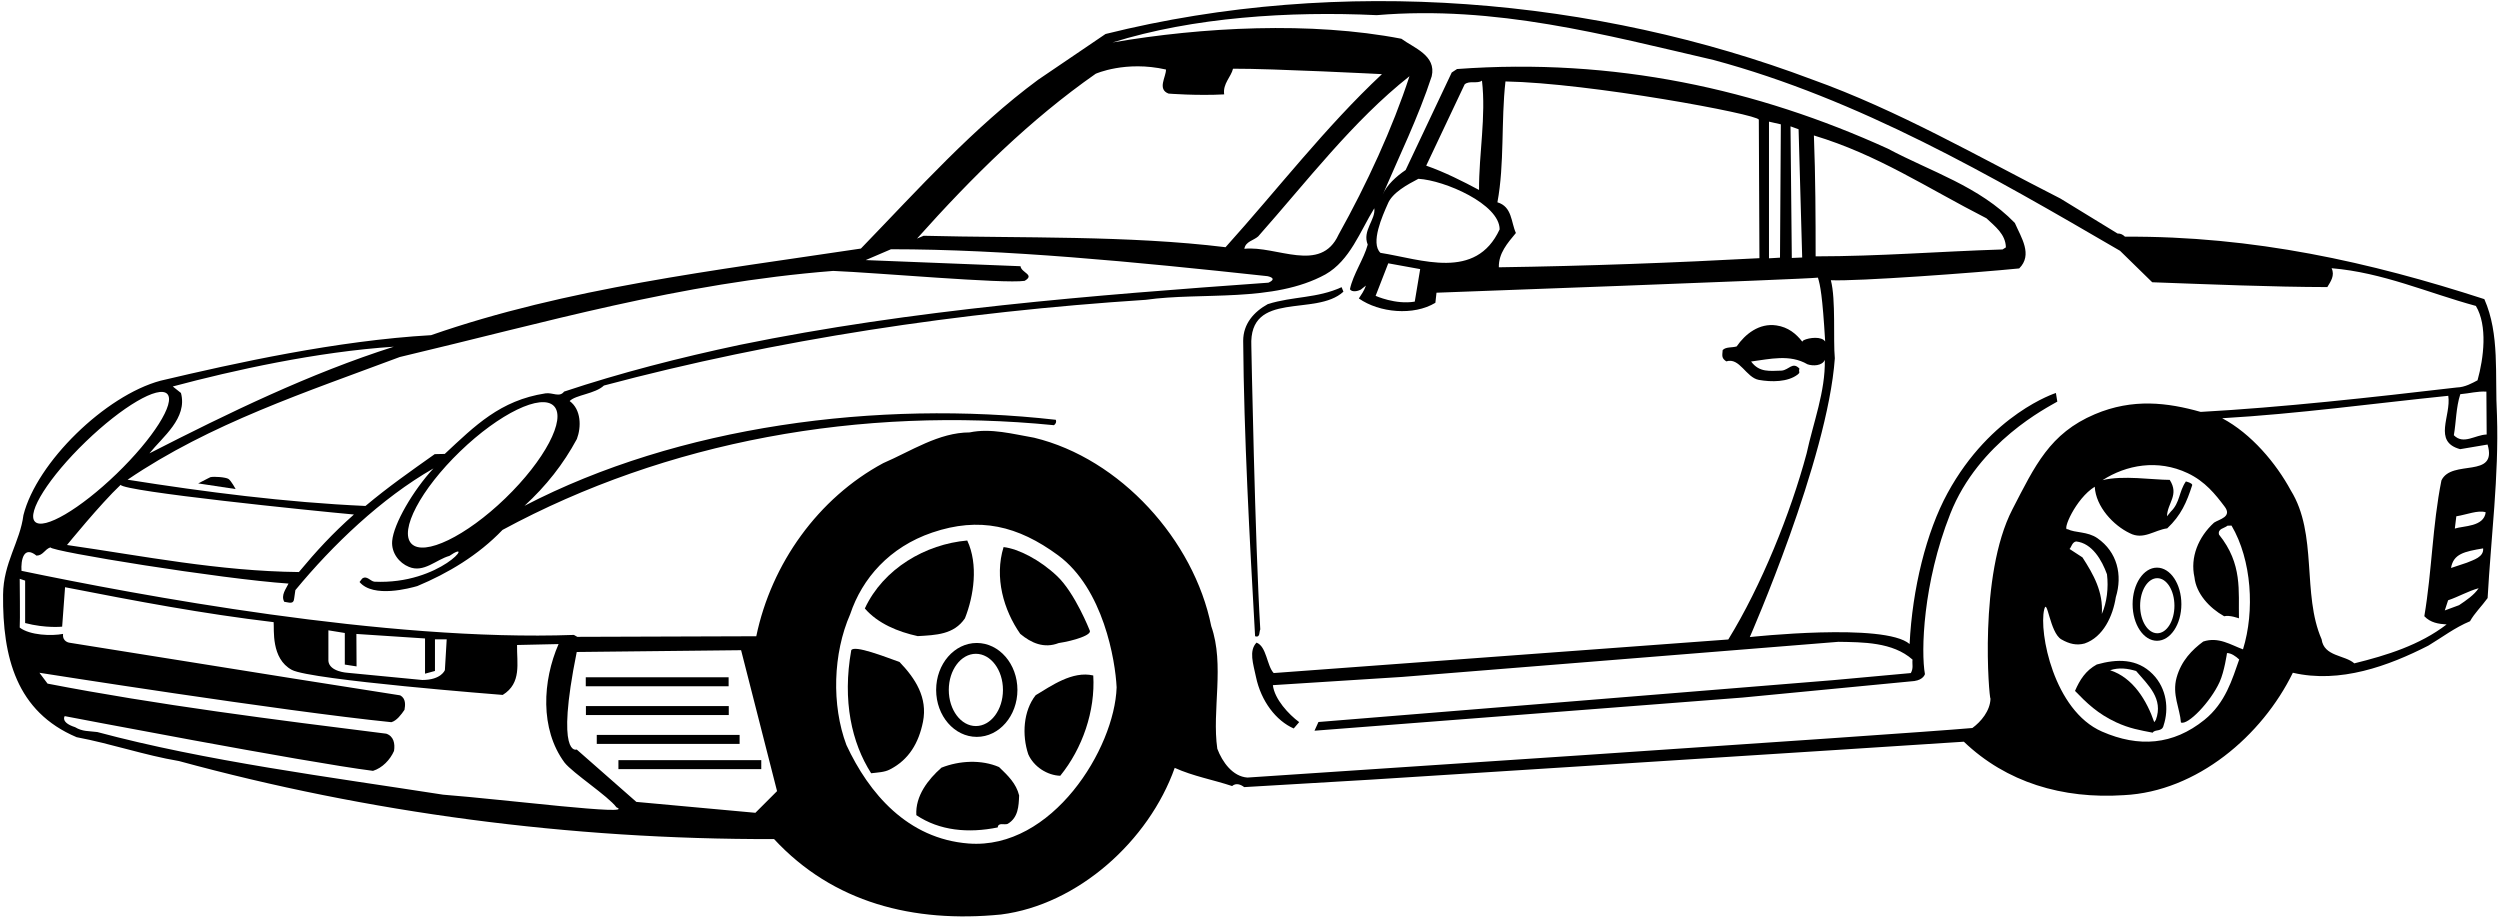 <?xml version="1.0" encoding="UTF-8"?>
<svg xmlns="http://www.w3.org/2000/svg" xmlns:xlink="http://www.w3.org/1999/xlink" width="526pt" height="193pt" viewBox="0 0 526 193" version="1.1">
<g id="surface1">
<path style=" stroke:none;fill-rule:nonzero;fill:rgb(0%,0%,0%);fill-opacity:1;" d="M 525.363 87.422 C 524.895 78.828 525.977 70.34 522.707 62.938 C 498.699 55.148 474.176 49.625 447.098 49.801 C 446.664 49.387 446.234 49.113 445.531 49.129 L 433.52 41.777 C 416.258 32.992 399.398 23.211 381.199 16.699 C 335.969 -0.355 282.262 -5.23 232.605 7.152 L 218.43 16.773 C 204.828 26.809 193.266 39.758 181.133 52.297 C 150.344 56.926 119.254 60.578 90.699 70.52 C 70.836 71.66 49.527 76.383 33.785 80.098 C 22.164 83.223 7.727 97.281 4.93 108.383 C 4.211 114.039 0.711 118.383 0.648 125.121 C 0.527 138.281 3.449 149.742 16.121 155.105 C 23.484 156.492 30.309 158.883 37.672 160.129 C 77.406 170.957 119.562 176.652 162.863 176.543 C 175.289 189.949 192.172 194.23 210.605 192.414 C 226.781 190.363 241.719 176.914 247.16 161.559 C 251.008 163.309 255.258 164.062 259.234 165.383 C 260.066 164.66 261.062 165.062 261.777 165.609 L 288.543 164.031 C 288.543 164.031 397.562 157.105 413.195 156.055 C 422.133 164.602 433.914 168.152 446.875 167.301 C 462.23 166.535 475.938 154.809 482.414 141.547 C 492.34 143.867 502.551 140.113 510.922 135.84 C 513.844 134.082 516.477 132.051 519.691 130.711 C 520.641 128.996 522.16 127.551 523.395 125.832 C 524.102 113.121 525.785 100.105 525.363 87.422 Z M 523.137 82.395 L 523.195 91.422 C 520.801 91.473 518.309 93.645 516.289 91.57 C 516.789 88.738 516.727 85.781 517.648 82.938 C 519.762 82.75 521.16 82.297 523.137 82.395 Z M 230.531 15.52 C 230.531 15.52 236.816 12.699 245.324 14.629 C 245.355 16.18 243.438 18.762 245.859 19.691 C 245.859 19.691 251.832 20.168 257.566 19.859 C 257.238 17.609 259.039 16.156 259.426 14.457 C 267.605 14.418 290.762 15.598 290.762 15.598 C 278.879 26.723 268.871 39.777 257.855 52.012 C 237.348 49.504 215.078 50.137 194.332 49.605 L 192.934 50.203 C 204.633 37.109 216.781 25.133 230.531 15.52 Z M 315.523 48.262 C 310.496 59.094 299.078 54.562 290.445 53.199 C 288.285 51.133 290.891 45.363 291.965 42.941 C 292.898 40.523 296.195 38.797 298.426 37.621 C 303.934 37.922 315.523 42.941 315.523 48.262 Z M 300.074 34.855 L 308.16 17.754 C 309.129 16.883 310.84 17.691 311.809 16.965 C 312.684 24.562 311.16 32.215 311.188 39.969 C 307.906 38.211 303.91 36.184 300.074 34.855 Z M 315.055 42.566 C 316.57 34.492 315.805 25.48 316.75 17.137 C 334.387 17.453 369.891 24.051 370.055 25.176 L 370.184 54.32 C 352.434 55.277 334.109 55.965 315.355 56.238 C 315.293 53.277 317.16 51.176 318.945 49.02 C 317.91 46.785 318.18 43.484 315.055 42.566 Z M 298.805 56.621 L 297.664 63.461 C 293.609 64.145 289.43 62.246 289.43 62.246 L 292.09 55.402 Z M 281.637 49.367 C 277.867 57.633 268.566 51.633 261.812 52.348 C 262.062 50.789 263.75 50.609 264.719 49.742 C 275.039 38.09 284.633 25.465 296.555 16.035 C 292.988 26.973 287.605 38.656 281.637 49.367 Z M 175.305 57 C 184.34 57.363 211.227 59.75 215.586 59.09 C 217.812 57.773 214.887 57.418 214.715 56.012 L 182.145 54.723 L 187.465 52.441 C 211.406 52.441 238.531 55.062 266.668 58.105 C 266.668 58.105 268.977 58.52 266.887 59.473 C 229.848 62.121 191.926 65.121 155.699 72.551 C 143.062 75.227 130.441 78.469 118.68 82.395 C 117.719 83.688 116.262 82.527 114.738 82.766 C 105.219 84.242 99.938 89.582 93.578 95.504 L 91.465 95.551 C 86.328 99.191 81.742 102.395 76.895 106.453 C 60.094 105.695 43.262 103.531 26.844 100.93 C 44.211 89.121 64.516 82.465 84.102 75.121 C 114.973 67.809 142.922 59.551 175.305 57 Z M 106.316 104.844 C 98.039 112.84 89.195 117.113 86.566 114.391 C 83.934 111.668 88.516 102.98 96.797 94.984 C 105.078 86.988 113.922 82.711 116.551 85.434 C 119.18 88.156 114.598 96.848 106.316 104.844 Z M 74.465 108.254 C 69.902 112.305 66.594 115.906 62.887 120.359 C 45.957 120.168 30.23 116.992 14.098 114.668 C 14.098 114.668 21.102 106.051 25.383 102.008 C 25.98 103.402 65.703 107.461 74.465 108.254 Z M 82.852 72.949 C 65.207 78.559 48.18 86.832 31.445 95.383 C 34.188 91.938 39.5 88 38.074 82.684 L 36.352 81.312 C 49.145 77.902 66.656 74.012 82.852 72.949 Z M 18.016 92.949 C 25.703 85.523 33.391 81.016 35.188 82.879 C 36.984 84.738 32.215 92.266 24.527 99.688 C 16.84 107.113 9.152 111.621 7.355 109.758 C 5.555 107.898 10.332 100.371 18.016 92.949 Z M 93.227 167.199 C 69.445 163.496 43.312 160.145 20.469 154.02 C 18.629 153.781 17.363 153.949 15.793 152.996 C 12.664 152 13.613 150.672 13.613 150.672 C 13.613 150.672 64.195 160.387 78.48 162.188 C 80.441 161.582 82.094 159.852 82.902 158 C 83.148 156.441 82.832 154.898 81.27 154.367 C 58.215 151.492 32.812 148.262 10.004 143.832 L 8.297 141.551 C 8.297 141.551 59.441 149.633 82.344 151.949 C 83.465 151.641 84.426 150.348 85.105 149.348 C 85.277 148.387 85.434 146.965 84.199 146.301 L 61.93 142.793 L 14.652 135.234 C 14.652 135.234 13.078 135.078 13.27 133.371 C 10.883 133.844 6.301 133.684 4.148 132.039 C 4.25 130.984 4.148 121.781 4.148 121.781 L 5.289 122.16 L 5.289 131.09 C 9.66 132.23 13.078 131.848 13.078 131.848 L 13.688 123.551 C 29.004 126.539 42.586 129.117 57.574 130.902 C 57.719 132.402 56.977 138.57 61.406 140.945 C 65.375 143.078 105.773 146.211 105.773 146.211 C 109.809 143.723 108.727 139.516 108.785 135.707 L 117.523 135.512 C 114.168 143.203 113.547 153.371 118.781 160.449 C 120.523 162.668 127.961 167.5 129.703 169.859 C 134.121 171.738 105.941 168.188 93.227 167.199 Z M 75.02 140.211 L 74.984 133.383 L 89.426 134.332 L 89.426 141.742 L 91.516 141.172 L 91.516 134.52 L 93.984 134.52 L 93.605 140.98 C 93.605 140.98 92.879 143.059 88.855 143.07 L 73.086 141.551 C 73.086 141.551 69.32 141.348 69.094 139.082 L 69.094 132.621 L 72.547 133.18 L 72.547 139.828 Z M 158.934 171.012 L 133.887 168.719 L 121.344 157.699 C 121.344 157.699 116.82 159.59 121.344 137.18 L 155.926 136.801 L 163.492 166.453 Z M 203.789 177.473 C 190.945 176.484 182.82 166.934 178.082 156.742 C 174.934 148.348 175.258 137.48 178.883 129.219 C 181.398 121.688 187.152 115.113 196.137 112.051 C 206.066 108.668 214.16 110.613 222.617 116.828 C 232.172 123.848 234.672 138.988 234.938 144.621 C 234.52 157.469 221.391 178.824 203.789 177.473 Z M 418.801 147.023 C 418.715 149.566 416.793 151.863 414.988 153.172 C 400.207 154.488 262.461 163.598 262.461 163.598 C 259.355 163.387 257.172 160.332 256.121 157.535 C 254.957 149.52 257.703 139.867 254.848 131.75 C 251.199 113.637 235.73 96.488 217.578 92.094 C 213.188 91.344 208.504 90.035 204.012 90.98 C 197.523 90.984 191.688 94.922 185.82 97.449 C 172.16 104.805 162.309 118.562 159.121 133.867 L 121.461 133.992 L 120.746 133.586 C 81.145 135.027 28.75 125.137 4.523 120.102 C 4.379 117.867 4.953 114.707 7.68 116.906 C 9.086 116.871 9.348 115.613 10.605 115.164 C 10.625 116.008 46.578 121.828 60.703 122.785 C 60.164 123.926 59.066 125.219 59.801 126.613 C 60.789 126.73 61.789 127.273 61.902 125.859 L 62.145 124.164 C 69.977 114.68 80.195 104.863 91.199 98.555 C 86.93 103.164 82.805 110.223 82.512 113.84 C 82.305 116.348 84.023 118.461 86.016 119.262 C 89.148 120.605 91.766 117.727 94.566 116.957 C 100.266 113.023 92.727 123.062 78.75 122.387 C 77.902 122.262 77.168 121.012 76.195 121.738 L 75.648 122.453 C 78.547 125.914 86.391 123.711 87.797 123.312 C 94.227 120.633 100.629 116.824 105.73 111.492 C 140.297 92.812 181.039 85.426 221.75 89.461 C 222.168 89.172 222.301 88.742 222.148 88.324 C 184.535 84.078 142.707 89.629 110.355 106.422 C 114.918 102.23 118.531 97.645 121.375 92.363 C 122.332 89.832 122.293 86.16 119.855 84.383 C 121.098 83.086 125.27 82.852 127.062 81.117 C 163.383 71.43 201.758 65.645 241.055 63.082 C 252.867 61.41 267.871 63.758 278.879 57.73 C 284.035 54.797 286.156 48.684 289.152 43.82 C 289.484 46.211 286.574 48.535 287.77 51.469 C 286.988 54.449 284.664 57.742 284.027 60.859 C 284.465 61.559 285.727 61.246 286.285 60.953 L 287.395 60.082 C 286.996 61.219 286.449 61.938 285.902 62.797 C 290.199 65.805 297.41 66.488 302.004 63.707 L 302.238 61.586 C 302.238 61.586 379.965 58.754 382.492 58.414 C 382.973 59.98 383.445 62.164 384.016 71.855 C 383.285 70.742 380.73 70.992 379.473 71.586 L 379.195 71.875 C 377.891 70.211 376.234 68.836 373.762 68.469 C 370.113 67.926 367.172 70.309 365.395 72.887 C 364.414 73.188 363.141 72.934 362.449 73.656 C 362.34 74.926 362.211 75.352 363.211 76.035 C 366.012 75.125 367.359 79.426 370.051 79.93 C 372.711 80.402 376.141 80.406 378.223 78.809 C 378.914 78.227 378.34 78.406 378.602 77.555 C 377.156 76.035 376.434 77.801 374.887 77.977 C 372.348 78.031 370.172 78.422 368.43 76.062 C 372.367 75.551 376.574 74.473 380.289 76.645 C 381.426 77.043 383.402 77 383.938 75.719 C 384.082 82.344 381.52 88.883 380.113 95.402 C 376.727 108.031 370.578 123.25 363.633 134.547 L 267.984 141.609 C 266.539 140.09 266.508 136.004 264.371 135.207 C 262.719 136.934 263.676 139.656 264.25 142.402 C 265.32 147.543 268.496 151.652 272.199 153.27 L 273.348 151.934 C 271.156 150.324 268.16 147.113 267.812 144.156 L 295 142.426 L 386.801 135.039 C 391.902 135.125 398.227 135.066 402.398 138.781 C 402.277 139.773 402.637 140.539 402.039 141.613 L 385.711 143.102 L 277.402 151.91 L 276.57 153.742 L 366.605 146.77 C 378.289 145.664 391.238 144.391 402.781 143.289 C 404.727 143.008 405.004 141.828 405.004 141.828 C 404.156 137.117 404.559 122.754 410.336 108.109 C 416.312 92.961 430.855 85.691 432.859 84.5 L 432.562 82.684 C 432.562 82.684 418.887 87.02 409.766 103.742 C 405.289 111.945 402.352 123.914 401.781 135.504 C 396.555 130.945 368.16 134.039 368.16 134.039 C 368.16 134.039 384.543 96.723 386.047 75.391 C 385.676 71.449 386.289 63.023 385.211 58.957 C 390.645 59.23 415.832 57.383 424.84 56.477 C 427.738 53.594 425.258 49.98 423.922 46.906 C 416.414 39.176 406.336 36.152 397.199 31.277 C 369.699 18.77 339.648 12.098 306.559 14.523 L 305.445 15.254 L 295.742 35.777 C 293.797 37.09 291.723 38.969 290.922 40.961 C 294.273 33.129 298.457 24.574 301.23 16.051 C 302.262 11.656 297.434 10.07 294.852 8.152 C 275.867 4.48 252.902 5.695 234.074 8.934 C 251.023 3.621 271.309 2.324 289.664 3.188 C 314.723 1.082 337.711 7.344 360.535 12.621 C 391.047 20.836 418.762 36.863 446.055 52.766 L 452.828 59.387 C 464.828 59.824 478.102 60.379 489.668 60.402 C 490.348 59.262 491.305 57.969 490.566 56.434 C 501.305 57.324 510.852 61.629 520.926 64.367 C 523.418 68.543 522.578 75.332 521.273 80.016 C 520.156 80.605 518.625 81.484 516.934 81.523 C 499.066 83.609 480.07 85.723 463.023 86.664 C 456.07 84.703 448.75 83.762 440.75 87.156 C 431.254 91.188 428.168 97.984 423.422 107.145 C 416.215 121.047 418.52 147.031 418.801 147.023 Z M 372.195 54.348 L 372.195 25.594 L 374.688 26.16 L 374.512 54.211 Z M 376.723 26.582 L 378.422 27.199 L 379.18 54.18 L 376.996 54.273 Z M 381.645 28.5 C 395.137 32.574 405.258 39.441 417.953 45.93 C 419.684 47.586 421.977 49.227 422.039 52.047 L 421.344 52.484 C 407.391 52.934 395.832 53.914 382.008 53.938 C 382.008 46.035 381.98 37.238 381.645 28.5 Z M 471.926 136.625 C 469.367 135.695 466.789 133.918 463.566 134.977 C 461.211 136.723 458.938 139.027 457.953 142.578 C 456.969 146.137 458.66 149.051 458.867 152.008 C 460.293 152.68 465.102 147.68 467 143.504 C 468.02 141.27 468.559 137.406 468.559 137.406 C 469.406 137.387 470.406 138.07 471.129 138.758 C 469.668 142.883 468.254 147.887 463.793 151.473 C 457.207 156.77 450.012 157.305 442.266 153.926 C 432.109 149.496 428.953 133 430.098 128.25 C 430.746 125.543 431.266 133.105 433.703 134.52 C 435.387 135.496 436.93 135.848 438.613 135.387 C 442.531 134.031 444.551 129.613 445.168 125.652 C 446.613 120.965 445.465 116.141 441.305 113.242 C 439.211 111.781 436.605 112.152 435.035 111.34 C 433.777 111.793 436.699 104.898 440.734 102.41 C 440.969 106.637 444.691 110.57 448.113 112.188 C 450.969 113.676 453.316 111.508 455.988 111.164 C 458.891 108.422 460.066 105.723 461.254 102.031 C 461.133 101.574 460.098 101.363 459.91 101.297 C 458.426 103.438 458.684 105.754 456.758 107.621 L 455.934 108.629 C 456.012 105.805 458.555 104.164 456.508 100.965 C 452.965 100.965 446.574 99.949 442.367 101.031 C 447.371 97.816 453.961 96.559 460.305 99.559 C 463.969 101.293 466.129 104.031 468.016 106.527 C 469.758 108.746 466.949 109.23 465.836 109.961 C 462.52 112.996 460.777 117.266 461.719 121.477 C 462.074 124.855 464.82 127.898 467.965 129.66 C 469.086 129.355 471.074 130.098 471.074 130.098 C 470.945 124.316 471.863 118.68 466.879 112.477 C 466.57 111.215 467.98 111.184 468.672 110.602 L 469.516 110.586 C 473.77 117.824 474.43 128.531 471.926 136.625 Z M 438.152 117.277 L 435.434 115.504 C 435.848 115.074 435.965 114.082 436.809 113.922 C 440.199 114.273 442.254 117.895 443.309 120.832 C 443.652 123.645 443.297 126.758 442.223 129.18 C 442.543 124.516 440.488 120.895 438.152 117.277 Z M 517.387 127.328 L 514.383 128.438 L 515.082 126.297 C 517.32 125.543 519.27 124.371 521.516 123.758 C 520.559 125.188 518.914 126.305 517.387 127.328 Z M 519.031 118.391 L 515.695 119.504 C 516.195 116.527 518.477 116.055 522.449 115.379 C 522.629 117.207 520.43 117.797 519.031 118.391 Z M 516.496 111.211 L 516.809 108.629 C 518.914 108.301 521.43 107.258 522.992 107.785 C 522.609 110.875 518.316 110.605 516.496 111.211 Z M 513.676 101.082 C 511.773 110.574 511.699 120.023 510.078 129.652 C 511.379 131.035 513.074 131.277 514.77 131.383 C 509.086 135.738 502.219 137.867 495.348 139.57 C 493.332 137.781 488.969 138.16 488.465 134.504 C 484.305 125.004 487.691 112.375 481.988 103.191 C 478.898 97.477 473.684 91.246 467.547 87.996 C 483.465 87.078 499.215 84.898 515.117 83.277 C 515.773 87.492 511.805 92.941 517.621 94.504 L 523.383 93.531 C 525.52 100.82 515.836 96.52 513.676 101.082 "/>
<path style=" stroke:none;fill-rule:nonzero;fill:rgb(0%,0%,0%);fill-opacity:1;" d="M 189.262 139.285 C 186.277 138.223 179.785 135.656 179.105 136.801 C 177.203 147.441 179.199 156.293 183.289 162.691 C 184.699 162.52 186.105 162.488 187.223 161.898 C 191.27 159.836 193.305 156.266 194.195 151.871 C 195.211 146.77 192.582 142.738 189.262 139.285 "/>
<path style=" stroke:none;fill-rule:nonzero;fill:rgb(0%,0%,0%);fill-opacity:1;" d="M 193.09 133.84 C 196.895 133.617 200.699 133.531 203.023 130.094 C 204.895 125.398 205.875 118.75 203.508 113.723 C 194.777 114.48 185.863 119.613 181.961 128.023 C 184.711 131.207 188.98 132.945 193.09 133.84 "/>
<path style=" stroke:none;fill-rule:nonzero;fill:rgb(0%,0%,0%);fill-opacity:1;" d="M 210.203 161.391 C 206.5 159.781 201.852 160.023 198.074 161.52 C 195.309 163.977 192.562 167.422 192.797 171.508 C 197.664 174.785 203.742 175.355 209.922 174.09 C 210.035 172.961 211.32 173.637 212.02 173.34 C 214.246 172.02 214.336 169.621 214.426 167.363 C 213.805 164.836 212.074 163.184 210.203 161.391 "/>
<path style=" stroke:none;fill-rule:nonzero;fill:rgb(0%,0%,0%);fill-opacity:1;" d="M 211.152 115.105 C 209.18 121.496 211.164 128.363 214.66 133.363 C 216.961 135.289 219.668 136.496 222.742 135.301 C 225.977 134.805 229.852 133.594 229.266 132.621 C 229.266 132.621 226.188 124.789 222.426 121.219 C 218.797 117.781 214.266 115.461 211.152 115.105 "/>
<path style=" stroke:none;fill-rule:nonzero;fill:rgb(0%,0%,0%);fill-opacity:1;" d="M 217.906 146.27 C 215.301 149.57 214.992 154.656 216.352 158.715 C 217.535 161.371 220.398 163.141 223.078 163.223 C 227.746 157.477 230.473 149.586 230.023 142.121 C 225.629 141.09 221.109 144.363 217.906 146.27 "/>
<path style=" stroke:none;fill-rule:nonzero;fill:rgb(0%,0%,0%);fill-opacity:1;" d="M 265.164 132.426 C 264.059 114.254 263.281 72.805 263.281 72.805 C 262.738 60.969 276.848 66.719 282.656 61.371 L 282.273 60.422 C 277.109 62.793 272.078 62.312 266.754 63.98 C 263.828 65.598 261.566 68.117 261.566 71.715 C 261.73 91.879 262.902 113.012 264.07 133.859 C 265.207 134.258 264.895 132.855 265.164 132.426 "/>
<path style=" stroke:none;fill-rule:nonzero;fill:rgb(0%,0%,0%);fill-opacity:1;" d="M 441.164 139.809 C 438.816 141.094 437.594 143.035 436.582 145.367 C 439.051 147.93 441.383 150.18 445.23 151.969 C 448.062 153.285 450.262 153.637 452.934 154.156 C 453.363 153.363 454.926 154.082 455.23 152.594 C 456.344 149.238 455.938 144.883 452.918 141.828 C 449.648 138.52 445.391 138.613 441.164 139.809 Z M 453.594 151.457 L 453.25 151.949 C 451.727 147.496 448.828 142.574 443.965 141.02 C 445.855 140.391 447.621 140.645 449.438 141.176 C 451.984 144.152 455.223 147.008 453.594 151.457 "/>
<path style=" stroke:none;fill-rule:nonzero;fill:rgb(0%,0%,0%);fill-opacity:1;" d="M 123.246 144.391 L 153.301 144.391 L 153.301 142.5 L 123.246 142.5 Z M 123.246 144.391 "/>
<path style=" stroke:none;fill-rule:nonzero;fill:rgb(0%,0%,0%);fill-opacity:1;" d="M 123.277 150.445 L 153.332 150.445 L 153.332 148.559 L 123.277 148.559 Z M 123.277 150.445 "/>
<path style=" stroke:none;fill-rule:nonzero;fill:rgb(0%,0%,0%);fill-opacity:1;" d="M 125.559 156.516 L 155.613 156.516 L 155.613 154.625 L 125.559 154.625 Z M 125.559 156.516 "/>
<path style=" stroke:none;fill-rule:nonzero;fill:rgb(0%,0%,0%);fill-opacity:1;" d="M 130.117 161.824 L 160.172 161.824 L 160.172 159.934 L 130.117 159.934 Z M 130.117 161.824 "/>
<path style=" stroke:none;fill-rule:nonzero;fill:rgb(0%,0%,0%);fill-opacity:1;" d="M 453.828 119.43 C 450.996 119.43 448.699 122.875 448.699 127.125 C 448.699 131.375 450.996 134.82 453.828 134.82 C 456.664 134.82 458.961 131.375 458.961 127.125 C 458.961 122.875 456.664 119.43 453.828 119.43 Z M 453.891 133.238 C 451.895 133.238 450.281 130.645 450.281 127.445 C 450.281 124.242 451.895 121.648 453.891 121.648 C 455.883 121.648 457.5 124.242 457.5 127.445 C 457.5 130.645 455.883 133.238 453.891 133.238 "/>
<path style=" stroke:none;fill-rule:nonzero;fill:rgb(0%,0%,0%);fill-opacity:1;" d="M 196.965 145.16 C 196.965 150.617 200.793 155.039 205.516 155.039 C 210.238 155.039 214.066 150.617 214.066 145.16 C 214.066 139.703 210.238 135.281 205.516 135.281 C 200.793 135.281 196.965 139.703 196.965 145.16 Z M 205.324 137.559 C 208.473 137.559 211.023 140.965 211.023 145.16 C 211.023 149.359 208.473 152.762 205.324 152.762 C 202.176 152.762 199.625 149.359 199.625 145.16 C 199.625 140.965 202.176 137.559 205.324 137.559 "/>
<path style=" stroke:none;fill-rule:nonzero;fill:rgb(0%,0%,0%);fill-opacity:1;" d="M 49.578 102.898 C 49.578 102.898 48.641 101.148 48.078 100.773 C 47.516 100.398 45.016 100.211 44.266 100.398 L 43.641 100.711 L 41.703 101.711 L 49.578 102.898 "/>
</g>
</svg>
